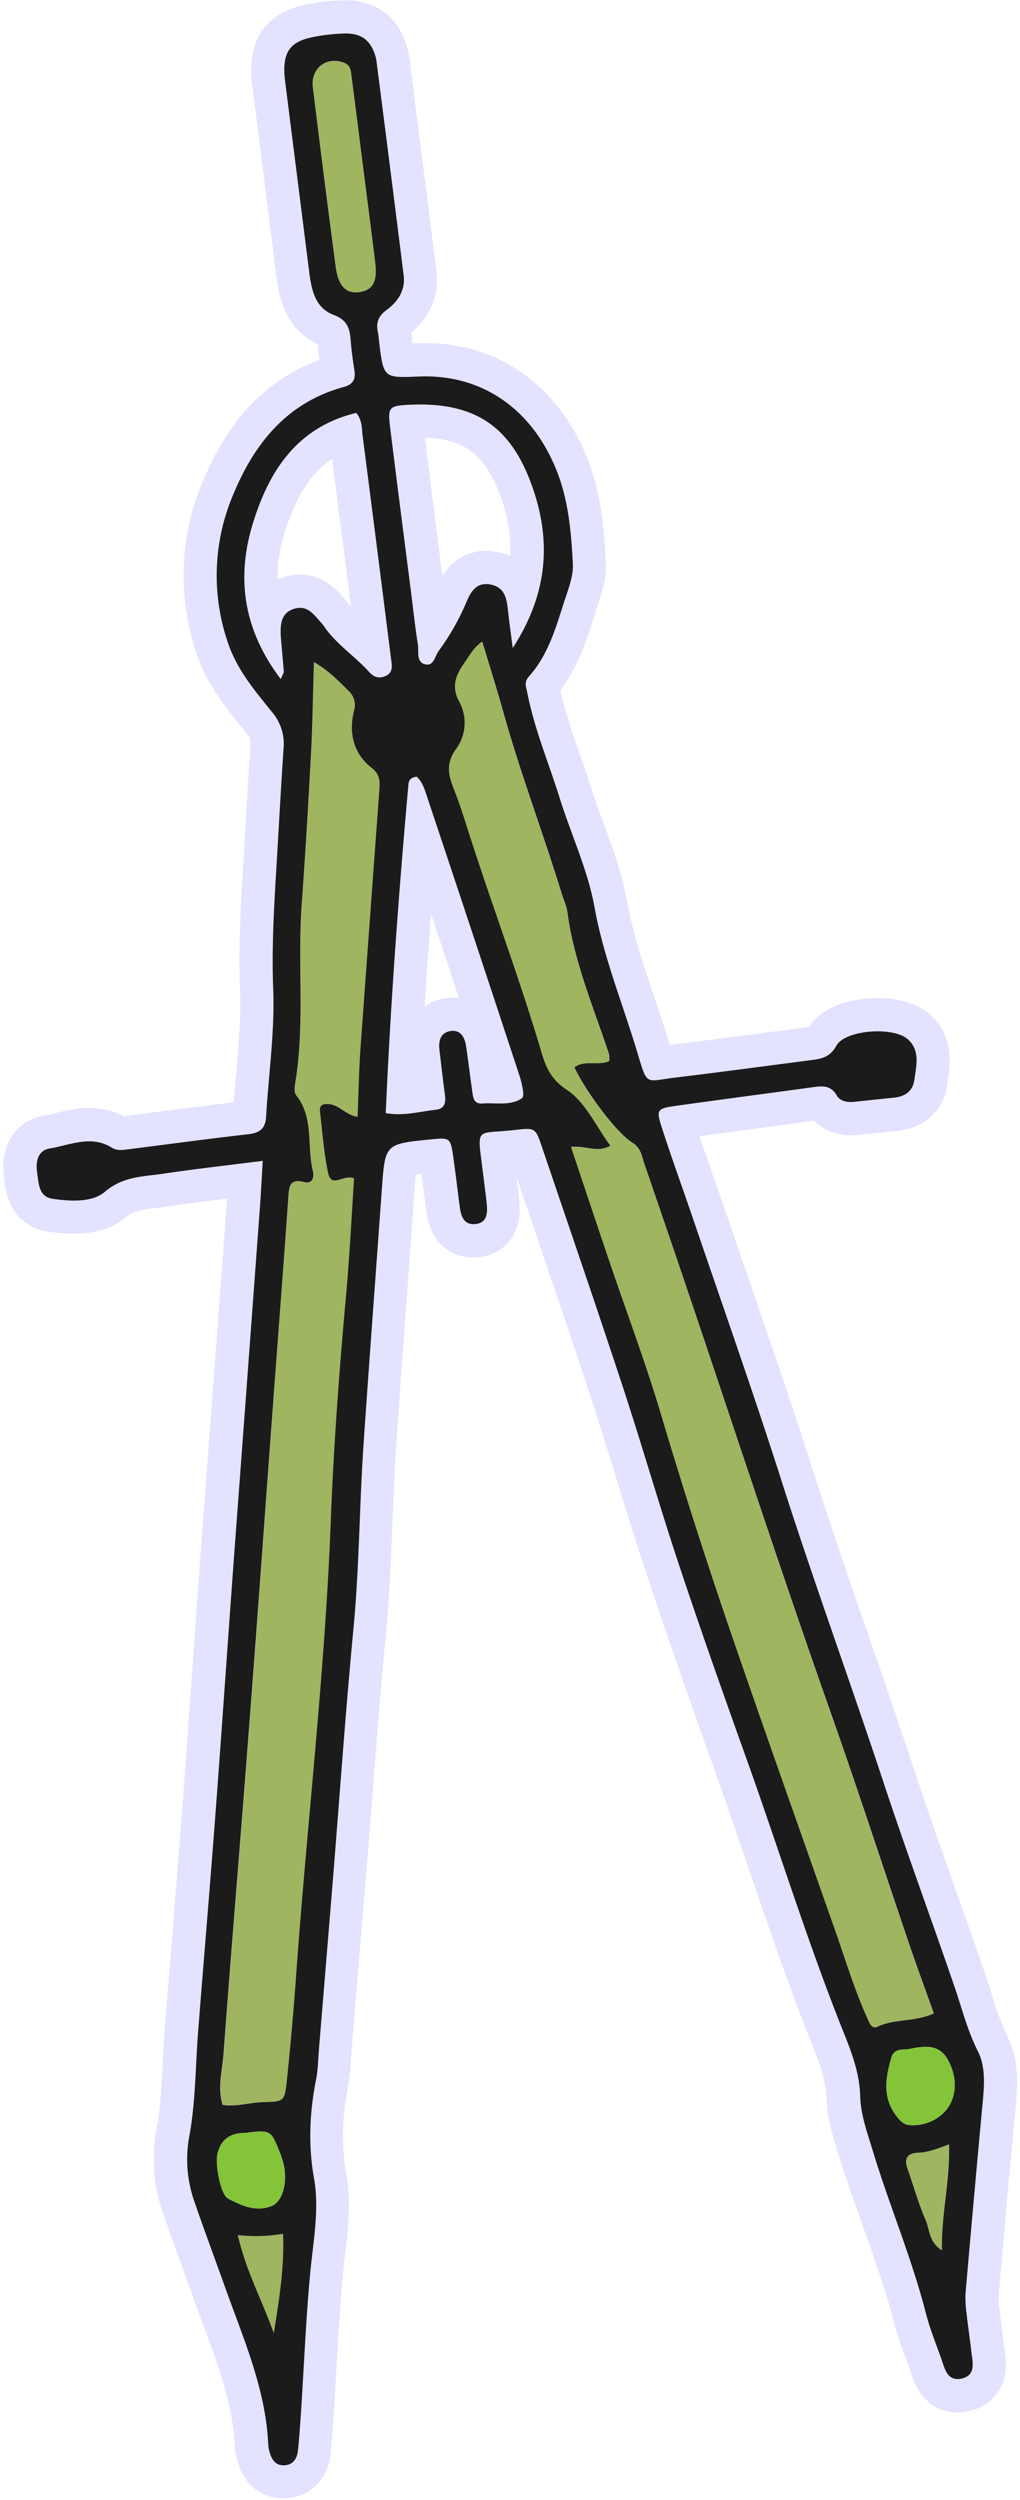 <?xml version="1.0" encoding="UTF-8" standalone="no"?><svg xmlns="http://www.w3.org/2000/svg" xmlns:xlink="http://www.w3.org/1999/xlink" data-name="Layer 1" fill="#000000" height="978" preserveAspectRatio="xMidYMid meet" version="1" viewBox="-1.3 -0.1 399.4 978.0" width="399.4" zoomAndPan="magnify"><g id="change1_1"><path d="M362.4,396.44c-9-7.71-24.81-6.74-33.21-4.21-7.59,2.3-11.6,6.18-13.73,9.44L302,403.43c-13.31,1.75-27.08,3.55-40.6,5.18l-.46.06-.28-.93c-1.87-6.26-4-12.45-6-18.43-4.2-12.52-8.17-24.34-10.4-36.7-1.92-10.67-5.57-20.63-9.1-30.25-1.8-4.91-3.5-9.54-5-14.21s-3-9-4.48-13.33c-3-8.56-5.79-16.68-7.53-24.94,6.9-9.07,10.17-19.36,13.09-28.55l.47-1.47c.27-.85.56-1.71.86-2.58,1.64-4.85,3.69-10.89,3.33-17.55-.69-13-1.81-26.85-7.22-40.47-11.71-29.51-36.61-46.36-66.61-45.07l-1.8.07c-.09-.69-.17-1.4-.26-2.09,0-.32-.07-.63-.1-.94s-.08-.78-.13-1.21c7.5-6.4,11-14.87,9.8-24.12q-4.36-34.66-8.81-69.3L159,22.37a25.14,25.14,0,0,0-.82-3.95C154.8,6.64,146-.07,134.12,0a83,83,0,0,0-15.33,1.64,41.2,41.2,0,0,0-4,1c-8.63,2.61-18.7,9.46-17.64,27.31.09,1.41.24,2.67.39,3.86l3.15,24.85q3.15,24.85,6.29,49.71c.7,5.59,2.52,20,16.15,26.21.18,2.08.4,4.13.66,6.13-20.46,7.45-35.39,22.94-45.54,47.2a94.12,94.12,0,0,0-2.91,66.68c4,12.6,11.63,22,18.33,30.26L95,286.52A6.54,6.54,0,0,1,96.73,292c-.71,10.49-1.33,21.13-1.92,31.42q-.45,7.82-.91,15.65C93,353.77,92,370.4,92.67,387.36c.41,10.38-.51,20.92-1.49,32.07-.34,3.83-.68,7.75-1,11.71-9.53,1.13-19.11,2.37-28.4,3.56l-14.17,1.82-.45.06c-10.11-5.22-19.86-2.87-26.45-1.28-1.67.4-3.24.78-4.59,1a19.6,19.6,0,0,0-2.65.61C3.85,439.82-1.33,449.08.3,460.49l.15,1.16A28.89,28.89,0,0,0,3,471.47,18.68,18.68,0,0,0,17.4,481.71c8.74,1.3,15.5,1.09,21.29-.66A25.88,25.88,0,0,0,48.12,476a11,11,0,0,1,4.2-2.25,47.52,47.52,0,0,1,7.67-1.3c1.5-.17,3-.36,4.68-.6,7.5-1.12,15-2.07,22.94-3,0,.67-.09,1.34-.14,2q-2.06,27.78-4.13,55.56-3,40.11-6,80.21-1.59,21.79-3.13,43.6c-1.38,19.4-2.81,39.47-4.3,59.18-1.27,16.87-2.66,34-4,50.63q-1.35,16.57-2.67,33.15c-.35,4.52-.59,9.05-.81,13.44-.48,9.16-.92,17.82-2.4,26.14a62.6,62.6,0,0,0,2.16,32c2.7,7.87,5.57,15.77,8.35,23.41q2.28,6.27,4.54,12.55c1.11,3.11,2.26,6.22,3.41,9.33,5.85,15.84,11.38,30.79,12.14,46.54a27.13,27.13,0,0,0,.91,5.73c3.24,12,12.37,15.58,19.83,14.92a19.47,19.47,0,0,0,3.84-.74c7.13-2.15,11.94-8.17,12.86-16.12.42-3.64.69-7.3.92-10.53.59-8.08,1.06-16.26,1.5-24.16.66-11.68,1.35-23.76,2.44-35.5.24-2.58.54-5.17.86-7.91,1.22-10.39,2.48-21.13.46-32.48-1.89-10.63-1.64-21.7.76-33.86a77.31,77.31,0,0,0,1.12-10.24c.07-1.06.13-2.11.22-3.16l.46-5.58q2.46-29.64,4.88-59.27Q143,722,144.2,706.36c1.75-22.4,3.56-45.57,5.7-68.27,1.36-14.46,1.95-29,2.51-43.1.4-9.91.81-20.17,1.49-30.15,1.47-21.65,3.08-43.68,4.64-65Q159.77,482.94,161,466c.16-2.29.34-4.76.54-6.65l2.23-.27c.39,3,.78,6,1.15,9,.24,1.91.47,3.81.72,5.71,1.83,14.29,11.8,18.63,19.78,18a21,21,0,0,0,4.28-.79c4.27-1.29,14-6,12.29-21.9-.33-3-.71-6-1.08-8.93q2.76,8.14,5.53,16.28c7.81,22.93,15.88,46.63,23.56,70,3.61,11,7.09,22.26,10.46,33.18,3.69,12,7.5,24.34,11.54,36.49,8.83,26.52,18.2,53,27.05,77.76,4.26,12,8.44,24.23,12.48,36.09,7.84,23,16,46.85,25.22,70,3,7.55,5.34,13.84,5.53,20.39.23,8,2.52,15.31,4.55,21.75l.68,2.17c2.79,9,6,17.93,9.06,26.54,4.58,12.81,8.9,24.9,12.11,37.45a141.29,141.29,0,0,0,4.45,13.58c.66,1.8,1.33,3.61,1.95,5.42l.26.78a27.14,27.14,0,0,0,4.61,9.18,17.65,17.65,0,0,0,17.67,6.06,20.36,20.36,0,0,0,2-.51,17.55,17.55,0,0,0,12.48-13.24,27,27,0,0,0,0-9.91c-.05-.41-.11-.81-.16-1.19-.27-2.4-.59-4.8-.9-7.2-.35-2.64-.68-5.15-.95-7.66l-.05-.42a31.61,31.61,0,0,1-.31-5c1.94-22.38,4.25-48.75,6.72-74.66.61-6.44,1.63-17.22-3.23-26.81a109.78,109.78,0,0,1-6.08-16.26c-.75-2.41-1.54-4.89-2.4-7.4-3.76-11-7.68-22.06-11.48-32.79-5.5-15.52-11.18-31.58-16.41-47.42-5.65-17.13-11.63-34.42-17.42-51.14-7.5-21.7-15.26-44.13-22.34-66.3-7.86-24.66-16.41-49.47-24.67-73.47q-5.19-15.07-10.34-30.15c-1.47-4.31-3-8.6-4.47-12.9-1.66-4.74-3.35-9.58-5-14.42,7.94-1.1,15.93-2.17,23.71-3.22q10.62-1.42,21.24-2.88c3,3.14,8.37,6.53,17.23,5.59l4.09-.44c3.58-.38,7.15-.76,10.73-1.1a28,28,0,0,0,5.3-1h0A20.23,20.23,0,0,0,369.6,424q.11-.83.24-1.65C370.75,416.27,372.44,405,362.4,396.44ZM170.2,211.71c-1.7-13.29-3.45-27-5.13-40.54,15.8.42,23.82,6.86,29.64,23a59.86,59.86,0,0,1,3.85,23.31,22.8,22.8,0,0,0-5.05-1.62,20.87,20.87,0,0,0-10.21.37,20,20,0,0,0-11.36,9.08Zm1.87,178.89q-.85.18-1.68.42a18.28,18.28,0,0,0-5.42,2.67c.73-11.74,1.57-23.79,2.51-36.3Q173,374,178.39,390.33A19.3,19.3,0,0,0,172.07,390.6ZM136.13,237.31a26.85,26.85,0,0,0-2-2.57c-.27-.29-.53-.59-.79-.89-2.87-3.3-10.5-12.07-23.08-8.27l-.71.23c-.7.24-1.42.51-2.14.84A57.9,57.9,0,0,1,110,208.86c4.33-14.3,10.28-23.78,18.72-29.45Q132.47,208.36,136.13,237.31Z" fill="#e3e3ff"/></g><g id="change2_1"><path d="M108,841.36c-3.25-8.18-3.54-8.31-13.37-7-5.06-.07-9.4,1.91-10.86,8.31-.92,4.06,1.18,15.85,4.2,17.42,5.26,2.73,10.91,5.31,17,2.93,4.07-1.59,6.14-8.17,5-15A32.76,32.76,0,0,0,108,841.36Z" fill="#83c439"/></g><g id="change3_1"><path d="M91.82,874.33c3.27,14.17,9.61,25.79,14.1,38.34,2-12.73,4.16-25.31,3.62-38.85A66,66,0,0,1,91.82,874.33Z" fill="#9fb560"/></g><g id="change3_2"><path d="M144.44,300.49c-7.34-5.74-9.2-13.66-7.07-22.45a7.59,7.59,0,0,0-2.32-8c-4-3.92-7.81-7.89-13.37-11.09-.38,12.6-.53,24.24-1.14,35.85-1.05,19.64-2.21,39.28-3.64,58.91-1.7,23.24,1.3,46.65-2.52,69.81-.26,1.6-.52,3.83.33,4.88,7.06,8.84,4.16,19.78,6.54,29.58.62,2.52-.11,5.26-3.39,4.41-5.63-1.46-5.91,1.7-6.2,5.79-1.61,22.63-3.38,45.24-5,67.86-3.57,48.22-7,96.45-10.71,144.66-3.12,40.89-6.65,81.75-9.61,122.65-.47,6.5-2.47,13.13-.37,20,5.45.83,10.64-.93,15.92-1.07,8-.22,8.36-.18,9.22-8.3q2.2-20.88,3.69-41.85c4.27-59.49,11.35-118.75,13.57-178.4,1.09-29.31,3.3-58.59,6-87.82,1.35-14.89,2.06-29.85,3.08-45.07-4.18-1.64-8.91,4.18-10.21-2.24-1.6-7.83-2.21-15.86-3.13-23.82-.33-2.79,1.37-3.18,3.78-2.92,3.91.42,6.4,4.29,10.93,4.93.39-9.4.52-18,1.13-26.64q3.57-50.4,7.42-100.78C147.52,306,147.73,303.06,144.44,300.49Z" fill="#9fb560"/></g><g id="change3_3"><path d="M139.84,114.1c5-.89,6.68-4.13,5.77-11.6-1.44-11.89-3-23.76-4.52-35.63-1.55-12.21-3.07-24.42-4.68-36.62-.29-2.22-.21-4.74-2.93-5.81-6.82-2.68-13.19,2.11-12.28,9.55q4.32,35.14,8.94,70.27C131.18,112.09,134.42,115.07,139.84,114.1Z" fill="#9fb560"/></g><g id="change3_4"><path d="M246.24,446.94c-6.39-3.94-18.61-20.59-22.67-29.46,4.06-3,9.11-.5,13.61-2.4a10.14,10.14,0,0,0-.08-2.82c-6.09-18.34-13.74-36.21-16.3-55.6-.3-2.28-1.38-4.46-2.07-6.69-7.44-24.24-16.48-48-23.28-72.42-2.45-8.81-5.24-17.53-8-26.67-3.58,2.57-5,5.64-6.94,8.32-3.39,4.76-5.38,9.34-1.93,15.48a17.26,17.26,0,0,1-1.34,18.23c-4.47,6.12-2.79,10.95-.55,16.6,1.71,4.34,3.16,8.79,4.57,13.23,9.34,29.6,20.43,58.61,29.25,88.38,1.76,5.95,3.63,10.94,10.1,15.18,7.27,4.75,11.42,14.27,17,21.84-5.23,3-9.78-.23-15.4.49,5.19,15.48,10,30,14.95,44.53,6.74,19.91,14.16,39.61,20.19,59.73q13.35,44.55,28.41,88.53c13,37.84,26.44,75.55,39.74,113.29,4.11,11.64,7.64,23.48,12.74,34.76.83,1.84,1.73,4.44,4,3.34,6.75-3.23,14.54-1.78,22.06-5.19-3.18-8.93-6.42-17.62-9.4-26.41-10.31-30.3-20.19-60.74-30.84-90.91-16.33-46.25-31.76-92.79-47.35-139.28Q264.05,493.07,251,455.23C250,452.31,249.68,449.06,246.24,446.94Z" fill="#9fb560"/></g><g id="change3_5"><path d="M358.34,842.07c-4.54.18-5.76,2.31-4.24,6.51,2.38,6.59,4.22,13.4,7,19.79,1.64,3.72,1.21,8.68,6.41,11.91-.3-14.1,3.23-27,2.75-41.47C365.5,840.64,362.05,841.92,358.34,842.07Z" fill="#9fb560"/></g><g id="change2_2"><path d="M354.37,801.55c-1.14.4-5.48-.74-6.65,3.25-2.26,7.7-3.61,15.57,1.83,22.77,1.43,1.89,3,3.67,5.55,3.77,6.52.28,12.44-2.83,15.33-7.67,3.05-5.12,2.8-11.82-.49-17.84S361.75,800,354.37,801.55Z" fill="#83c439"/></g><g id="change4_1"><path d="M326.2,409c-2.72,4.9-6.35,5.18-10.56,5.73-17.55,2.28-35.1,4.64-52.68,6.76-11.71,1.41-10.67,3.59-14.75-10-5.63-18.82-13.16-37-16.69-56.55-2.64-14.64-9.19-28.55-13.68-42.88-4.29-13.69-9.9-27-12.66-41.13-.43-2.2-1.44-4.08.65-6.41,7.31-8.13,10.35-18.46,13.58-28.59,1.62-5.06,3.87-10.4,3.6-15.49-.65-12.3-1.68-24.68-6.32-36.36-9.65-24.33-29.51-37.93-54-36.88-13.81.59-13.81.59-15.52-13.43-.16-1.33-.23-2.67-.52-4-.78-3.64.26-6.29,3.39-8.57,4.51-3.3,7.46-7.73,6.71-13.68Q151.52,65.76,146.14,24a13.1,13.1,0,0,0-.4-2C144,16,140.5,13,134.2,13a71.25,71.25,0,0,0-12.93,1.4c-8.82,1.72-11.72,5.73-11.18,14.77.06,1,.19,2,.31,3q4.72,37.28,9.43,74.57c.87,6.86,2.44,13.73,9.56,16.37,5.14,1.91,6.26,5.17,6.61,9.77.3,4,.87,8,1.48,11.93.55,3.54-.58,5.51-4.26,6.51-21.89,6-34.7,21.72-43,41.6a80.86,80.86,0,0,0-2.52,57.7c3.52,11,10.59,19.26,17.43,27.74a19.29,19.29,0,0,1,4.59,14.55c-1.06,15.65-1.88,31.31-2.83,47s-1.82,31.2-1.21,47c.65,16.58-1.82,33.29-2.79,49.94-.27,4.54-2.47,6.26-6.86,6.77-15.6,1.78-31.16,3.89-46.74,5.86-2.31.29-4.66.75-6.82-.6-8.12-5.05-16.26-1-24.23.31-4.66.75-5.69,5.07-5,9.52s.6,9.38,6.14,10.2c7,1,15.48,1.44,20.36-2.73,7.2-6.16,15.13-5.94,23.08-7.13,12.5-1.87,25.07-3.26,38.76-5-.43,7.17-.69,12.49-1.08,17.79q-5,67.88-10.07,135.76c-2.52,34.27-4.85,68.55-7.43,102.81-2.11,27.95-4.49,55.88-6.69,83.82-1.07,13.63-1,27.44-3.37,40.83a49.46,49.46,0,0,0,1.66,25.5c4.11,12,8.56,23.86,12.83,35.8,7,19.46,15.28,38.54,16.29,59.63a14.17,14.17,0,0,0,.48,3c.85,3.13,2.38,5.69,6.12,5.36,3.13-.28,4.61-2.48,5-5.4.38-3.32.63-6.65.87-10,1.45-20,2.1-40,4-59.92,1.14-12.26,3.64-24.73,1.47-36.91-2.33-13.12-1.73-25.8.8-38.65.77-3.91.81-8,1.14-12q2.68-32.41,5.34-64.84c2.71-33.24,5-66.52,8.18-99.72,2.29-24.27,2.32-48.63,4-72.91,2.25-33,4.74-65.91,7.1-98.87,1.27-17.69,1.25-17.69,18.95-19.45,7.9-.79,7.94-.79,9.11,7.54.88,6.28,1.63,12.59,2.44,18.88.46,3.57,1.65,7,5.88,6.71,5-.4,5.07-4.47,4.65-8.33-.47-4.32-1.05-8.62-1.59-12.93-2.15-17.37-2.77-13.79,12.62-15.58,8-.93,8.1-.82,10.57,6.47,10.61,31.29,21.37,62.54,31.69,93.93,7.61,23.11,14.31,46.53,22,69.62,8.63,25.95,17.77,51.74,27,77.5,12.55,35.2,23.63,70.92,37.53,105.62,3.24,8.09,6.2,15.94,6.45,24.85.2,7,2.56,13.7,4.65,20.44C346.64,862,355.64,883,361.28,905c1.57,6.12,4,12,6.1,18,1.3,3.82,2.41,8.55,7.66,7.49,6-1.23,4.48-6.41,4-10.64-.57-5-1.32-9.94-1.87-14.92a41.79,41.79,0,0,1-.38-8q3.24-37.4,6.72-74.77c.65-6.76,1.09-13.87-1.87-19.71-4.14-8.16-6.27-16.82-9.19-25.31-9.19-26.83-19.05-53.43-27.93-80.35-13-39.29-27.21-78.14-39.8-117.57-11.06-34.65-23.23-68.95-34.94-103.39-4-11.69-8.23-23.29-12-35-2.17-6.79-1.75-7.25,5.41-8.27,17.86-2.52,35.75-4.84,53.61-7.3,3.74-.52,7.14-.92,9.51,3.14,1.48,2.54,4.35,2.83,7.14,2.53,5-.52,10-1.08,15-1.56,4.47-.42,7.66-2.35,8.3-7.12.76-5.58,2.36-11.54-2.75-15.9C348.27,401.46,329.65,402.79,326.2,409ZM151.55,167.82c-1.06-8.66-.88-9.21,7.93-9.59,26.12-1.13,39.48,9.39,47.46,31.55,7.56,21,6.66,41.9-7.48,63.64-.82-6.48-1.42-10.68-1.87-14.9-.48-4.51-1.31-8.83-6.65-9.91-6.16-1.24-8.17,3.44-10,7.75a91.79,91.79,0,0,1-10.46,18.17c-1.46,2-1.92,6-5.12,5.3-3.78-.76-2.61-4.87-3-7.59-1.11-6.91-1.84-13.89-2.73-20.84C156.91,210.21,154.17,189,151.55,167.82Zm-21.41-63.56Q125.49,69.14,121.2,34c-.91-7.44,5.46-12.23,12.28-9.55,2.72,1.07,2.64,3.59,2.93,5.81,1.61,12.2,3.13,24.41,4.68,36.62,1.52,11.87,3.08,23.74,4.52,35.63.91,7.47-.78,10.71-5.77,11.6C134.42,115.07,131.18,112.09,130.14,104.26ZM97.59,205.1c6.31-20.88,17.46-38.12,40.6-43.66,2.4,2.86,2.13,6,2.5,8.92q5.44,42.15,10.76,84.34c.17,1.32.32,2.65.51,4,.35,2.44.3,4.61-2.51,5.76-2.59,1.07-4.54.18-6.23-1.69-5.56-6.19-12.77-10.76-17.56-17.72a14.5,14.5,0,0,0-1.24-1.57c-2.88-3.2-5.45-7.12-10.76-5.33-4.22,1.43-5.54,4.67-4.93,11.73.37,4.3.76,8.6,1.11,12.9,0,.28-.24.58-1.2,2.8C94,246.28,91.21,226.19,97.59,205.1Zm8.33,707.57c-4.49-12.55-10.83-24.17-14.1-38.34a66,66,0,0,0,17.72-.51C110.08,887.36,107.9,899.94,105.92,912.67ZM105,863c-6.13,2.38-11.78-.2-17-2.93-3-1.57-5.12-13.36-4.2-17.42,1.46-6.4,5.8-8.38,10.86-8.31,9.83-1.27,10.12-1.14,13.37,7a32.76,32.76,0,0,1,2,6.61C111.14,854.81,109.07,861.39,105,863Zm34.85-452.83c-.61,8.6-.74,17.24-1.13,26.64-4.53-.64-7-4.51-10.93-4.93-2.41-.26-4.11.13-3.78,2.92.92,8,1.53,16,3.13,23.82,1.3,6.42,6,.6,10.21,2.24-1,15.22-1.73,30.18-3.08,45.07-2.65,29.23-4.86,58.51-6,87.82-2.22,59.65-9.3,118.91-13.57,178.4q-1.5,21-3.69,41.85c-.86,8.12-1.17,8.08-9.22,8.3-5.28.14-10.47,1.9-15.92,1.07-2.1-6.9-.1-13.53.37-20,3-40.9,6.49-81.76,9.61-122.65C99.59,632.46,103,584.23,106.61,536c1.67-22.62,3.44-45.23,5-67.86.29-4.09.57-7.25,6.2-5.79,3.28.85,4-1.89,3.39-4.41-2.38-9.8.52-20.74-6.54-29.58-.85-1.05-.59-3.28-.33-4.88,3.82-23.16.82-46.57,2.52-69.81,1.43-19.63,2.59-39.27,3.64-58.91.61-11.61.76-23.25,1.14-35.85,5.56,3.2,9.42,7.17,13.37,11.09a7.59,7.59,0,0,1,2.32,8c-2.13,8.79-.27,16.71,7.07,22.45,3.29,2.57,3.08,5.5,2.83,8.88Q143.51,359.76,139.85,410.15Zm63.25,19.38c-4.77,3.16-10.28,1.63-15.47,2.07-3.83.33-3.74-3.06-4.12-5.61-.83-5.61-1.44-11.25-2.32-16.85-.56-3.6-2.23-6.69-6.49-5.81-3.53.73-4.32,3.81-3.94,7.09.68,6,1.38,11.93,2.17,17.88.4,3-.11,5.38-3.69,5.76-6.21.66-12.35,2.54-19.5,1.3,1.9-43.15,5.08-86,8.9-128.73.12-1.3.72-2.56,3.23-2.89,2.43,2.13,3.35,5.73,4.44,9q18.06,54,35.87,108.17a35.63,35.63,0,0,1,1.33,5.85C203.65,427.67,203.63,429.18,203.1,429.53ZM367.53,880.28c-5.2-3.23-4.77-8.19-6.41-11.91-2.8-6.39-4.64-13.2-7-19.79-1.52-4.2-.3-6.33,4.24-6.51,3.71-.15,7.16-1.43,11.94-3.26C370.76,853.24,367.23,866.18,367.53,880.28Zm2.41-74.45c3.29,6,3.54,12.72.49,17.84-2.89,4.84-8.81,8-15.33,7.67-2.56-.1-4.12-1.88-5.55-3.77-5.44-7.2-4.09-15.07-1.83-22.77,1.17-4,5.51-2.85,6.65-3.25C361.75,800,366.67,799.87,369.94,805.83ZM276.77,531c15.59,46.49,31,93,47.35,139.28,10.65,30.17,20.53,60.61,30.84,90.91,3,8.79,6.22,17.48,9.4,26.41-7.52,3.41-15.31,2-22.06,5.19-2.3,1.1-3.2-1.5-4-3.34-5.1-11.28-8.63-23.12-12.74-34.76-13.3-37.74-26.7-75.45-39.74-113.29q-15.14-43.95-28.41-88.53c-6-20.12-13.45-39.82-20.19-59.73-4.92-14.51-9.76-29.05-14.95-44.53,5.62-.72,10.17,2.47,15.4-.49-5.6-7.57-9.75-17.09-17-21.84-6.47-4.24-8.34-9.23-10.1-15.18-8.82-29.77-19.91-58.78-29.25-88.38-1.41-4.44-2.86-8.89-4.57-13.23-2.24-5.65-3.92-10.48.55-16.6a17.26,17.26,0,0,0,1.34-18.23c-3.45-6.14-1.46-10.72,1.93-15.48,1.9-2.68,3.36-5.75,6.94-8.32,2.75,9.14,5.54,17.86,8,26.67,6.8,24.45,15.84,48.18,23.28,72.42.69,2.23,1.77,4.41,2.07,6.69,2.56,19.39,10.21,37.26,16.3,55.6a10.14,10.14,0,0,1,.08,2.82c-4.5,1.9-9.55-.59-13.61,2.4,4.06,8.87,16.28,25.52,22.67,29.46,3.44,2.12,3.71,5.37,4.72,8.29Q264.06,493.06,276.77,531Z" fill="#1b1b1b"/></g></svg>